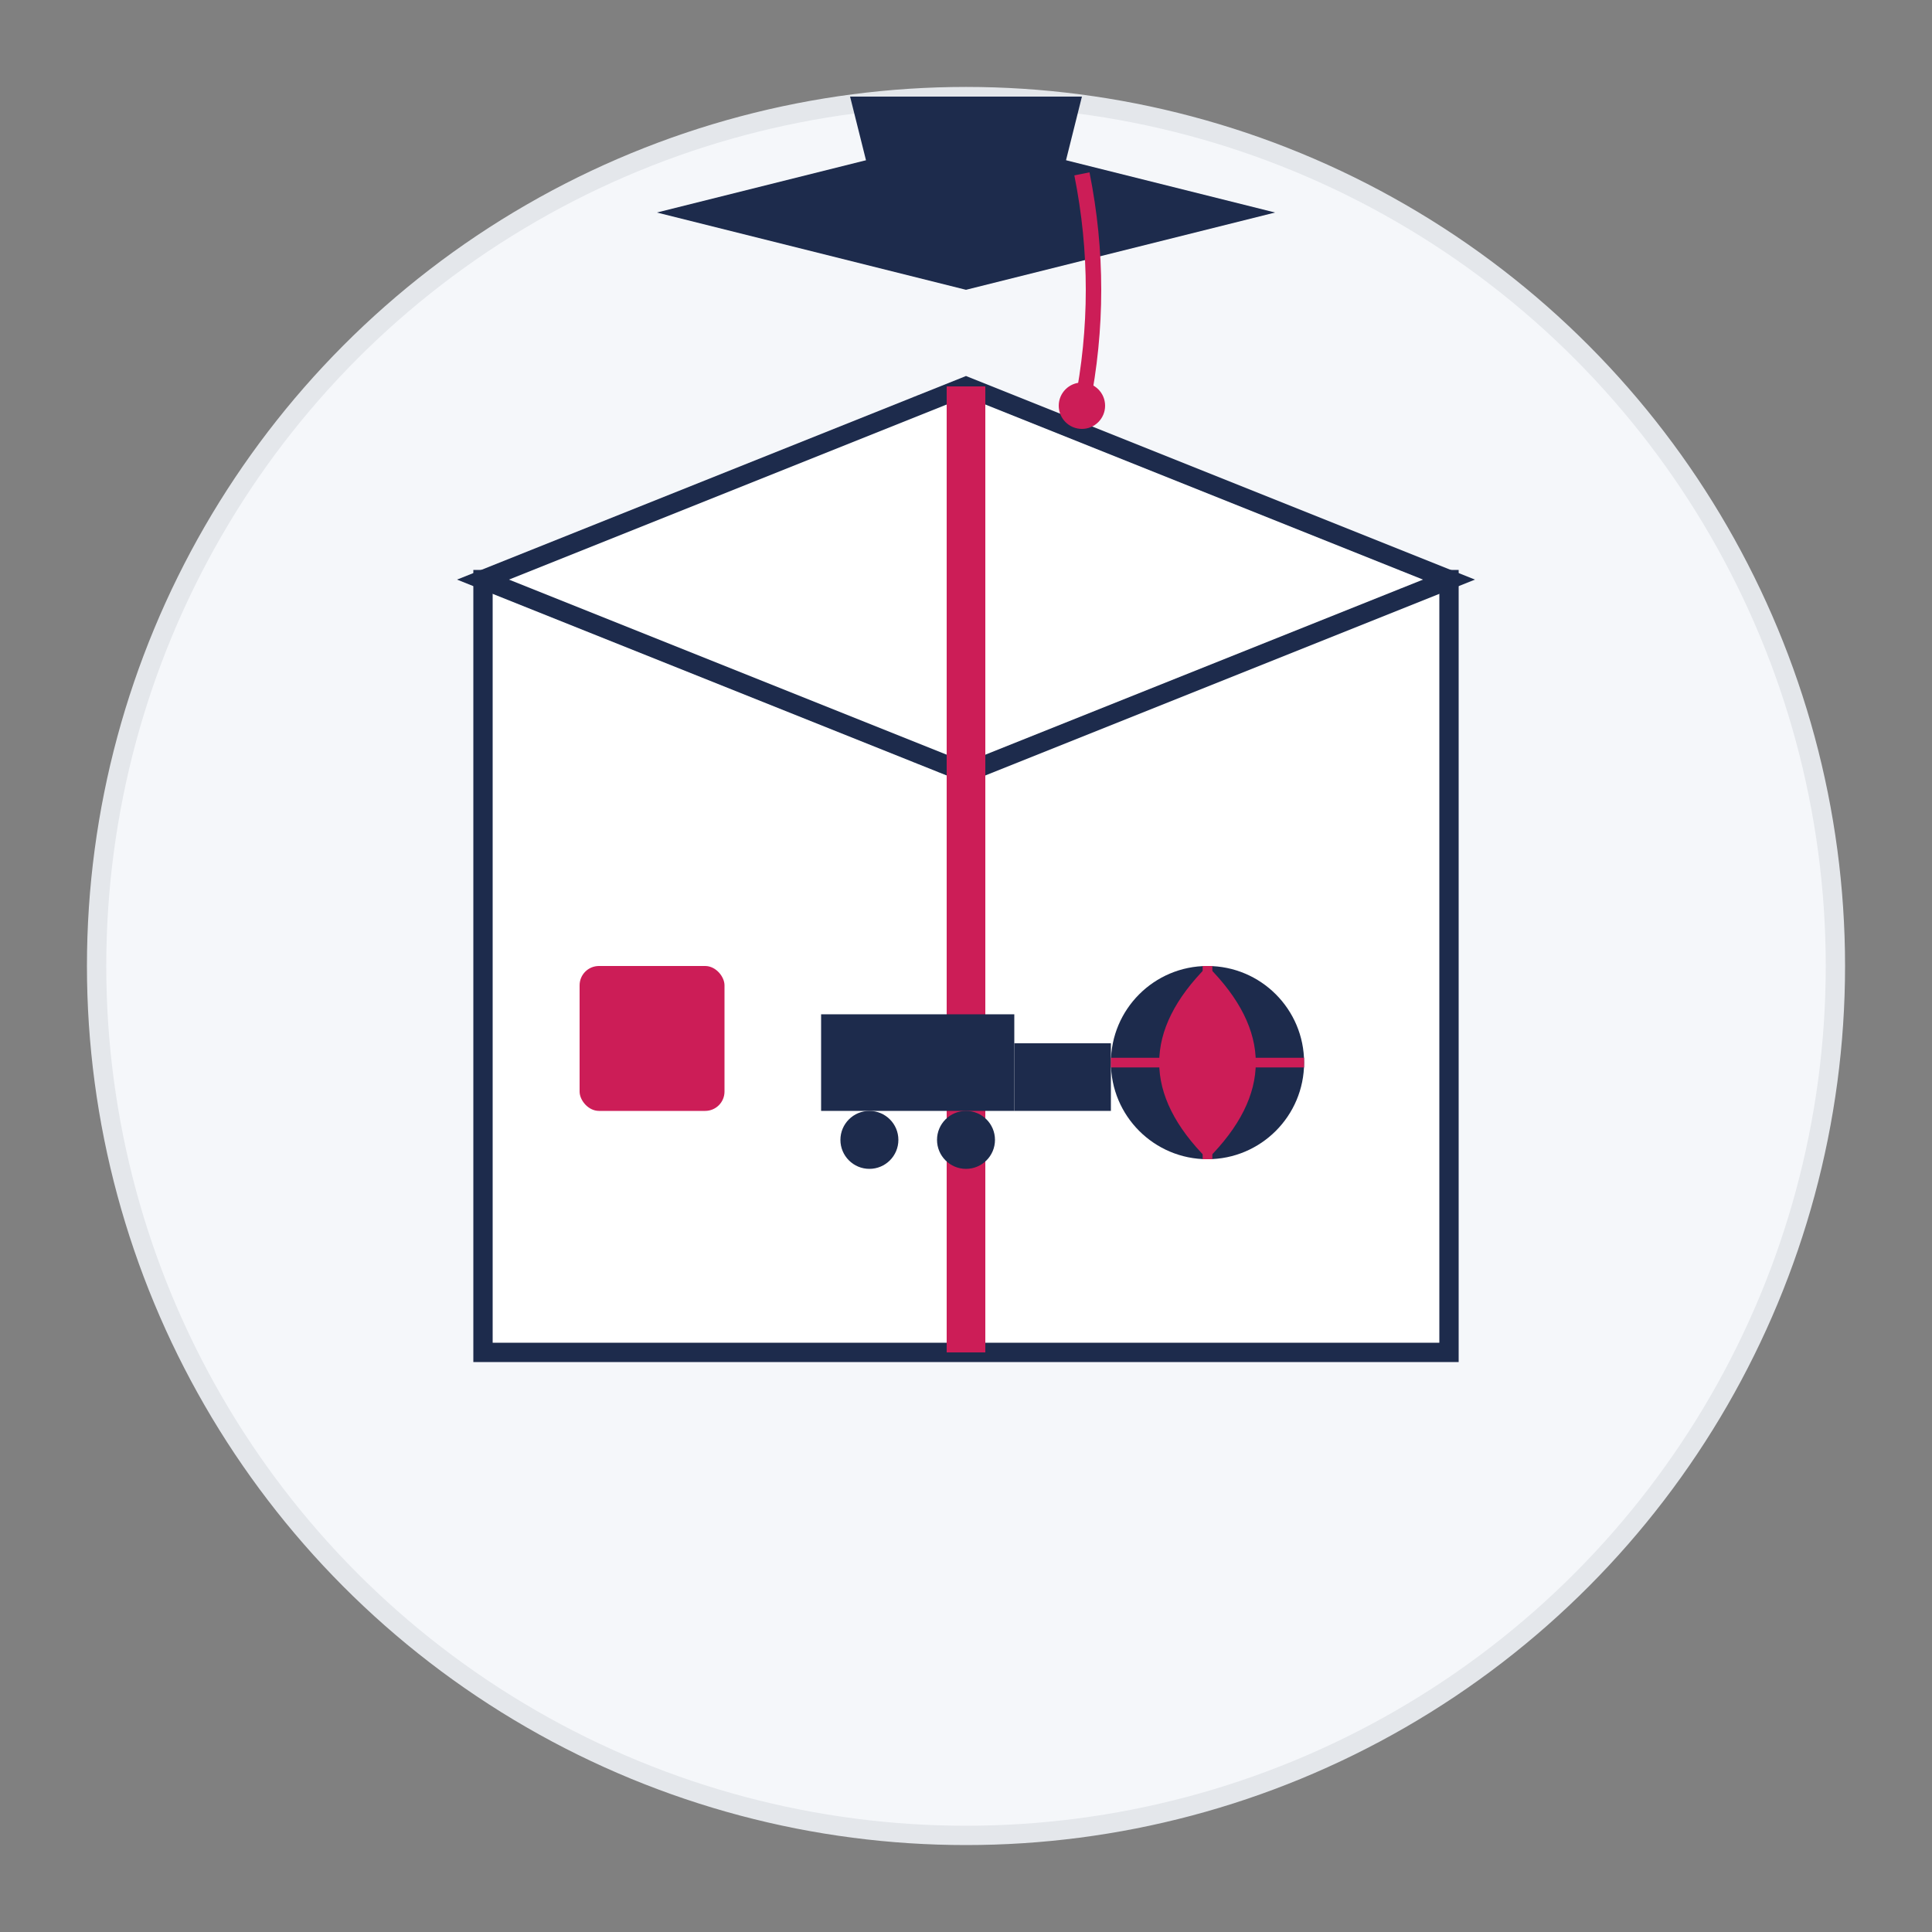 <svg width="200" height="200" viewBox="0 0 200 200" xmlns="http://www.w3.org/2000/svg">
  <rect x="0" y="0" width="200" height="200" fill="#808080" stroke="none"/>
  <!-- Background circle -->
  <circle cx="100" cy="100" r="90" fill="#f5f7fa" stroke="#e4e7eb" stroke-width="2"/>
  
  <!-- Book base -->
  <path d="M50,60 L50,140 L150,140 L150,60 Z" fill="#ffffff" stroke="#1d2b4c" stroke-width="2"/>
  
  <!-- Book pages -->
  <path d="M50,60 L100,80 L150,60 L100,40 Z" fill="#ffffff" stroke="#1d2b4c" stroke-width="2"/>
  
  <!-- Book binding -->
  <path d="M98,40 L102,40 L102,140 L98,140 Z" fill="#cc1d57"/>
  
  <!-- Graduation cap -->
  <g transform="translate(100, 30) scale(0.8)">
    <!-- Cap base -->
    <path d="M0,0 L-40,-10 L0,-20 L40,-10 Z" fill="#1d2b4c"/>
    
    <!-- Cap top -->
    <path d="M-15,-10 L15,-10 L10,10 L-10,10 Z" fill="#1d2b4c" transform="translate(0, -15)"/>
    
    <!-- Tassel -->
    <path d="M15,-15 Q18,0 15,15" stroke="#cc1d57" stroke-width="2" fill="none"/>
    <circle cx="15" cy="15" r="3" fill="#cc1d57"/>
  </g>
  
  <!-- Logistics symbols -->
  <g transform="translate(60, 100)">
    <!-- Box/Package -->
    <rect x="0" y="0" width="15" height="15" fill="#cc1d57" rx="2"/>
  </g>
  
  <g transform="translate(85, 105)">
    <!-- Truck icon simplified -->
    <rect x="0" y="0" width="20" height="10" fill="#1d2b4c"/>
    <rect x="20" y="3" width="10" height="7" fill="#1d2b4c"/>
    <circle cx="5" cy="13" r="3" fill="#1d2b4c"/>
    <circle cx="15" cy="13" r="3" fill="#1d2b4c"/>
  </g>
  
  <g transform="translate(115, 100)">
    <!-- Globe/International -->
    <circle cx="10" cy="10" r="10" fill="#1d2b4c"/>
    <path d="M10,0 Q20,10 10,20 Q0,10 10,0" fill="#cc1d57"/>
    <path d="M0,10 L20,10" stroke="#cc1d57" stroke-width="1"/>
    <path d="M10,0 L10,20" stroke="#cc1d57" stroke-width="1"/>
  </g>
</svg>

